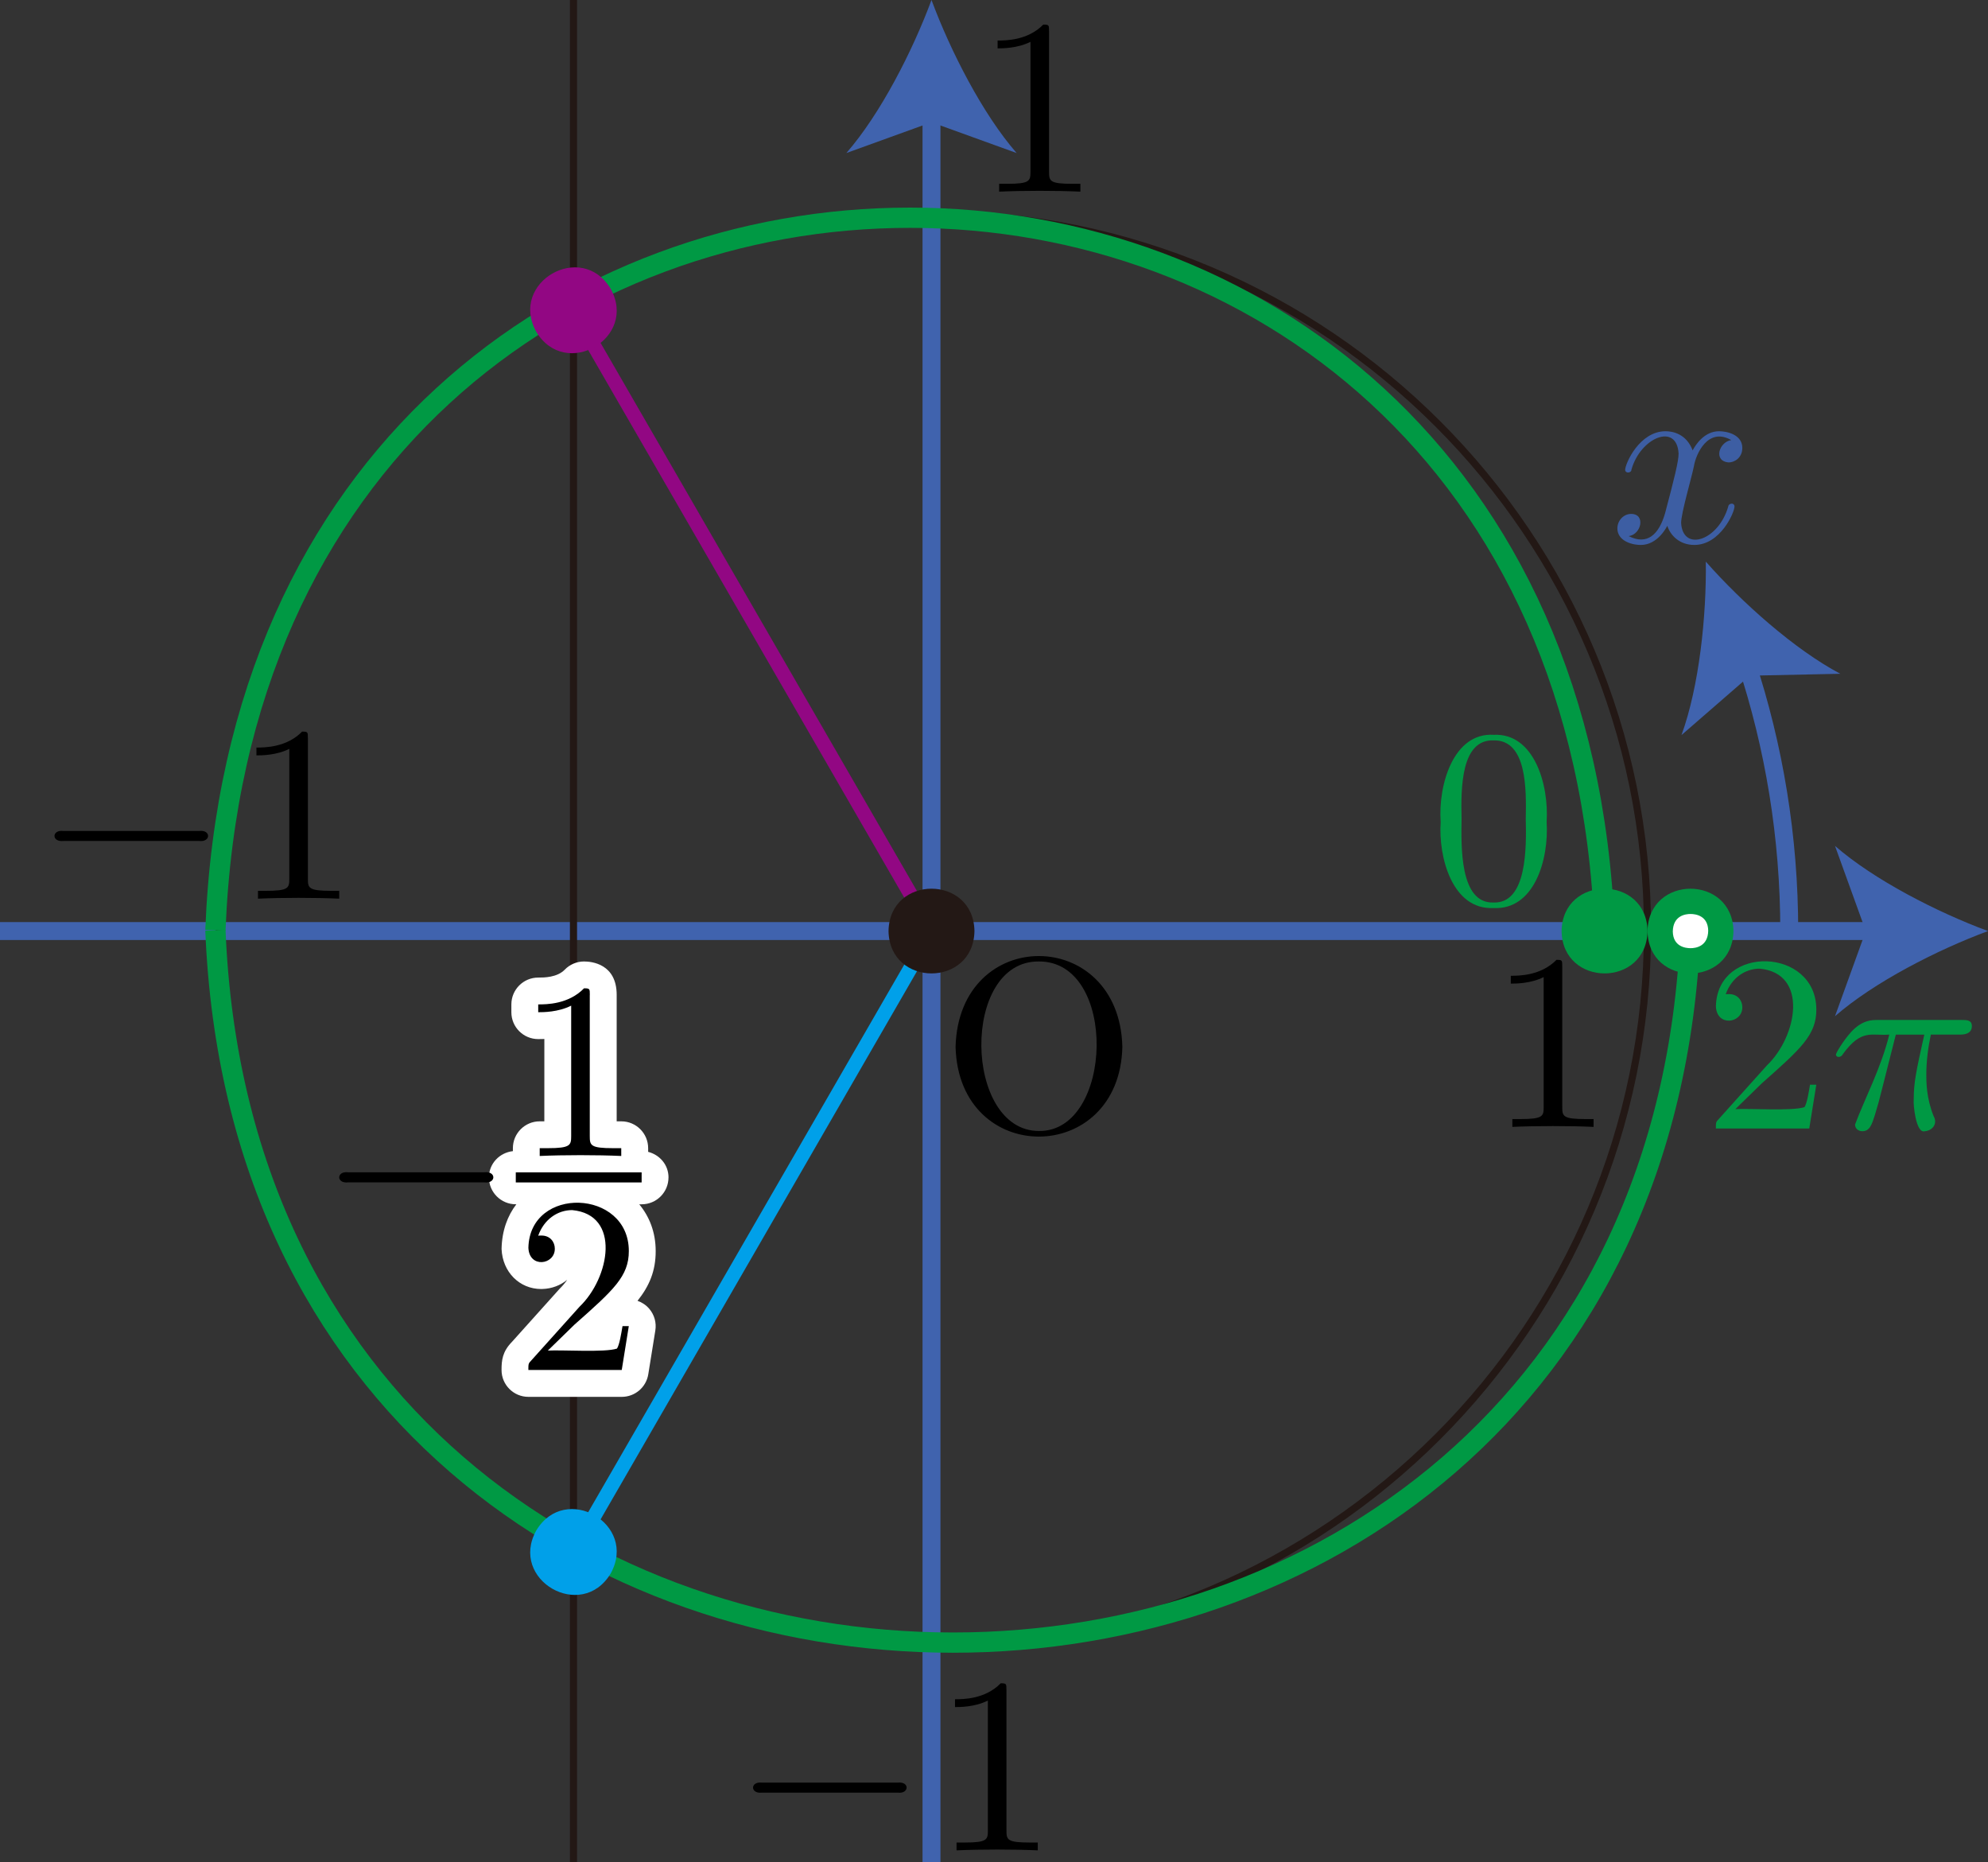<?xml version="1.0" encoding="UTF-8"?><svg id="_レイヤー_2" xmlns="http://www.w3.org/2000/svg" viewBox="0 0 78.701 73.701"><rect x="0" y="0" width="78.701" height="73.701" fill="#333333" stroke="none"/><g id="Workplace"><g id="_2_3_02"><g id="_軸"><line x1="36.876" y1="73.701" x2="36.876" y2="4.277" fill="none" stroke="#4063ae" stroke-miterlimit="10" stroke-width=".709"/><path d="M36.876,0c.747,2.013,2.021,4.509,3.37,6.057l-3.37-1.219-3.37,1.219C34.856,4.509,36.13,2.013,36.876,0Z" fill="#4063ae" stroke-width="0"/><line y1="36.85" x2="74.424" y2="36.85" fill="none" stroke="#4063ae" stroke-miterlimit="10" stroke-width=".709"/><path d="M78.701,36.85c-2.013.747-4.509,2.021-6.057,3.37l1.219-3.37-1.219-3.37c1.548,1.349,4.045,2.624,6.057,3.37Z" fill="#4063ae" stroke-width="0"/><path d="M44.432,41.434c-.116-4.775-6.474-4.811-6.603,0,.126,4.757,6.497,4.712,6.603,0ZM41.136,44.763c-2.986.01-3.108-6.741-.01-6.709,3.141-.022,2.956,6.736.01,6.709" fill="#000" stroke-width="0"/><path d="M70.833,36.85c0-3.722-.6-7.304-1.707-10.655" fill="none" stroke="#4063ae" stroke-miterlimit="10" stroke-width=".709"/><path d="M67.53,22.229c1.421,1.609,3.509,3.48,5.325,4.438l-3.583.076-2.705,2.35c.702-1.93.992-4.718.963-6.864Z" fill="#4063ae" stroke-width="0"/><path d="M67.058,18.457c.075-.484.557-1.565,1.48-1.039-.482.069-.729.838-.099.884.219,0,.536-.178.536-.574,0-.516-.585-.66-.923-.66-.576,0-.923.528-1.043.758-.248-.654-.785-.758-1.073-.758-1.032,0-1.599,1.28-1.599,1.532.011.15.249.123.248-.011.356-1.275,1.801-1.873,1.867-.637,0,.31-.168.976-.536,2.365-.243.835-.702,1.277-1.44.901.498-.057.685-.876.099-.878-.298,0-.546.258-.546.574,0,.453.496.654.933.654.655,0,1.012-.695,1.043-.758.119.373.476.758,1.072.758,1.023,0,1.589-1.28,1.589-1.527-.014-.17-.245-.115-.248.006-.395,1.366-1.8,1.805-1.866.649.004-.399.405-1.754.506-2.239" fill="#3d5ea3" stroke-width="0"/></g><line x1="22.703" x2="22.703" y2="73.701" fill="none" stroke="#231815" stroke-linejoin="bevel" stroke-width=".283"/><path d="M26.465,46.6c0-.496-.347-.893-.806-1.011v-.145c0-.587-.476-1.063-1.063-1.063h-.183v-5.005c0-1.227-.989-1.322-1.292-1.322-.288,0-.563.117-.763.323-.304.314-.828.314-1.051.314-.587,0-1.063.476-1.063,1.063v.309c0,.587.476,1.063,1.063,1.063.057,0,.14,0,.243-.004l-.001,3.259h-.182c-.587,0-1.063.476-1.063,1.063v.117c-.53.06-.948.494-.948,1.04,0,.587.476,1.063,1.063,1.063h.022c-.348.453-.57,1.042-.585,1.768.037.912.708,1.586,1.569,1.586.015,0,.029-.001.043-.001.379-.01.721-.145.988-.365-.089.128-.192.251-.306.361l-1.881,2.095c-.383.39-.414.736-.414,1.115,0,.587.476,1.063,1.063,1.063h3.697c.522,0,.967-.379,1.049-.894l.279-1.733c.05-.308-.038-.621-.24-.858-.125-.147-.287-.255-.465-.316.471-.592.719-1.181.719-1.964.001-.761-.256-1.379-.651-1.856h.095c.587,0,1.063-.476,1.063-1.063Z" fill="#fff" stroke-width="0"/><path d="M19.175,46.797c.469.058.479-.455,0-.399,0,0-5.391,0-5.391,0-.474-.058-.474.455,0,.399,0,0,5.391,0,5.391,0" fill="#000" stroke-width="0"/><path d="M23.35,39.375c0-.237,0-.259-.229-.259-.618.637-1.495.637-1.814.637v.309c.2,0,.787,0,1.305-.259v5.162c0,.36-.03.478-.927.478h-.319v.309c.934-.043,2.295-.043,3.228,0,0,0,0-.309,0-.309h-.319c-.897,0-.927-.108-.927-.478v-5.59" fill="#000" stroke-width="0"/><line x1="20.419" y1="46.6" x2="25.401" y2="46.6" fill="none" stroke="#000" stroke-miterlimit="10" stroke-width=".399"/><path d="M21.686,53.456l1.056-1.029c1.554-1.374,2.152-1.914,2.152-2.91.002-2.465-3.923-2.596-3.976-.13.034.821,1.054.675,1.046.032,0-.259-.179-.518-.528-.518-.08,0-.1,0-.13.007.23-.647.767-1.014,1.345-1.014,1.943.182,1.491,2.679.289,3.827,0,0-1.913,2.13-1.913,2.13-.11.112-.11.133-.11.37h3.697l.279-1.734h-.249c-.05.299-.12.737-.219.888-.48.162-2.165.045-2.74.079" fill="#000" stroke-width="0"/><g id="_単位円"><path id="_単位円-2" d="M65.222,36.818c0,15.656-12.691,28.347-28.347,28.347-37.602-1.493-37.591-55.207 0-56.694,15.655,0,28.347,12.691,28.347,28.347Z" fill="none" stroke="#231815" stroke-miterlimit="10" stroke-width=".283"/><path d="M61.846,38.247c0-.241,0-.258-.228-.258-.616.631-1.489.631-1.808.631v.31c.199,0,.785,0,1.301-.258v5.143c0,.362-.029.476-.923.476h-.317v.31c.93-.043,2.287-.043,3.216,0,0,0,0-.31,0-.31h-.317c-.893,0-.923-.109-.923-.476v-5.567" fill="#000" stroke-width="0"/><path d="M41.529,1.231c0-.241,0-.258-.228-.258-.616.631-1.489.631-1.808.631v.31c.199,0,.785,0,1.301-.258v5.143c0,.362-.029.476-.923.476h-.317v.31c.93-.043,2.287-.043,3.216,0,0,0,0-.31,0-.31h-.317c-.893,0-.923-.109-.923-.476V1.231" fill="#000" stroke-width="0"/><path d="M7.884,33.284s-5.372,0-5.372,0c-.472.056-.474-.453,0-.396,0,0,5.372,0,5.372,0,.477-.056.465.453,0,.396M12.188,29.214c0-.241,0-.258-.228-.258-.616.631-1.489.631-1.808.631v.31c.199,0,.785,0,1.301-.258v5.143c0,.362-.029.476-.923.476h-.317v.31c.93-.043,2.287-.043,3.216,0,0,0,0-.31,0-.31h-.317c-.893,0-.923-.109-.923-.476v-5.567" fill="#000" stroke-width="0"/><path d="M35.538,70.95s-5.372,0-5.372,0c-.472.056-.474-.453,0-.396h5.372c.477-.056.465.453,0,.396M39.843,66.881c0-.241,0-.258-.228-.258-.616.631-1.489.631-1.808.631v.31c.199,0,.785,0,1.301-.258v5.143c0,.362-.029.476-.923.476h-.317v.31c.93-.043,2.287-.043,3.216,0,0,0,0-.31,0-.31h-.317c-.893,0-.923-.109-.923-.476v-5.567" fill="#000" stroke-width="0"/></g><g id="_定義域"><path d="M8.528,36.818C9.992-.797,62.071-.768,63.522,36.818" fill="none" stroke="#094" stroke-linejoin="bevel" stroke-width=".802"/><path d="M66.923,36.818c-1.531,37.607-56.878,37.578-58.395,0" fill="none" stroke="#094" stroke-linejoin="bevel" stroke-width=".802"/><path d="M66.923,38.027c-.588,0-1.187-.367-1.201-1.185.014-.802.613-1.168,1.201-1.168.587,0,1.187.366,1.201,1.185-.014.802-.613,1.169-1.201,1.169Z" fill="#fff" stroke-width="0"/><path d="M66.924,36.174c.207,0,.69.068.701.66-.011.626-.494.694-.701.694s-.69-.068-.701-.66c.011-.626.494-.694.701-.694M66.923,35.174c-.841,0-1.682.559-1.701,1.677.019,1.118.86,1.677,1.701,1.677s1.682-.559,1.701-1.677c-.019-1.118-.86-1.677-1.701-1.677h0Z" fill="#094" stroke-width="0"/><path d="M65.222,36.85c-.038,2.236-3.364,2.235-3.402,0,.038-2.236,3.364-2.235,3.402,0Z" fill="#094" stroke-width="0"/><path d="M61.228,32.533c.098-1.492-.503-3.526-2.093-3.45-1.602-.1-2.206,1.993-2.102,3.45-.095,1.377.452,3.486,2.093,3.406,1.608.084,2.198-1.912,2.102-3.406ZM59.126,35.72c-1.352.048-1.279-2.254-1.265-3.309-.031-1.25-.017-3.148,1.266-3.108,1.33-.027,1.297,1.953,1.275,3.108.027,1.127.052,3.356-1.276,3.309" fill="#094" stroke-width="0"/><path d="M68.696,43.898c.575-.034,2.26.083,2.74-.079.1-.151.169-.59.219-.888h.249s-.279,1.734-.279,1.734h-3.697c0-.237,0-.259.11-.37,0,0,1.913-2.13,1.913-2.13,1.201-1.148,1.654-3.646-.289-3.827-.578,0-1.116.367-1.345,1.014.03-.007.05-.007.13-.007.349,0,.528.259.528.518.008.642-1.013.789-1.046-.032.053-2.466,3.978-2.336,3.976.13,0,.996-.598,1.536-2.152,2.91l-1.056,1.029M75.053,40.949h1.126c-.329,1.475-.418,1.903-.418,2.568-.026.172.083,1.367.439,1.255.295-.021.521-.29.348-.597-.289-.716-.289-1.363-.289-1.644,0-.529.07-1.065.179-1.583h1.136c.13,0,.488,0,.488-.338,0-.241-.209-.241-.399-.241h-3.338c-.219,0-.598,0-1.036.468-.349.389-.608.849-.608.899.004.129.206.134.279-.022.743-1.016,1.139-.708,1.833-.766-.324,1.321-.966,2.52-1.355,3.558,0,.187.16.266.289.266.299,0,.378-.277.498-.647.14-.457.14-.478.269-.975l.558-2.201" fill="#094" stroke-width="0"/></g><line x1="36.892" y1="36.85" x2="22.703" y2="61.427" fill="none" stroke="#00a0e9" stroke-linejoin="bevel" stroke-width=".567"/><path d="M24.175,62.277c-1.151,1.917-4.031.254-2.946-1.701,1.151-1.917,4.031-.254,2.946,1.701Z" fill="#00a0e9" stroke-width="0"/><line x1="22.703" y1="12.281" x2="36.888" y2="36.85" fill="none" stroke="#920783" stroke-linejoin="bevel" stroke-width=".567"/><path d="M24.175,11.43c1.085,1.955-1.796,3.618-2.946,1.701-1.085-1.955,1.796-3.618,2.946-1.701Z" fill="#920783" stroke-width="0"/><path d="M38.577,36.85c-.038,2.236-3.364,2.235-3.402,0,.038-2.236,3.364-2.235,3.402,0Z" fill="#231815" stroke-width="0"/></g></g></svg>